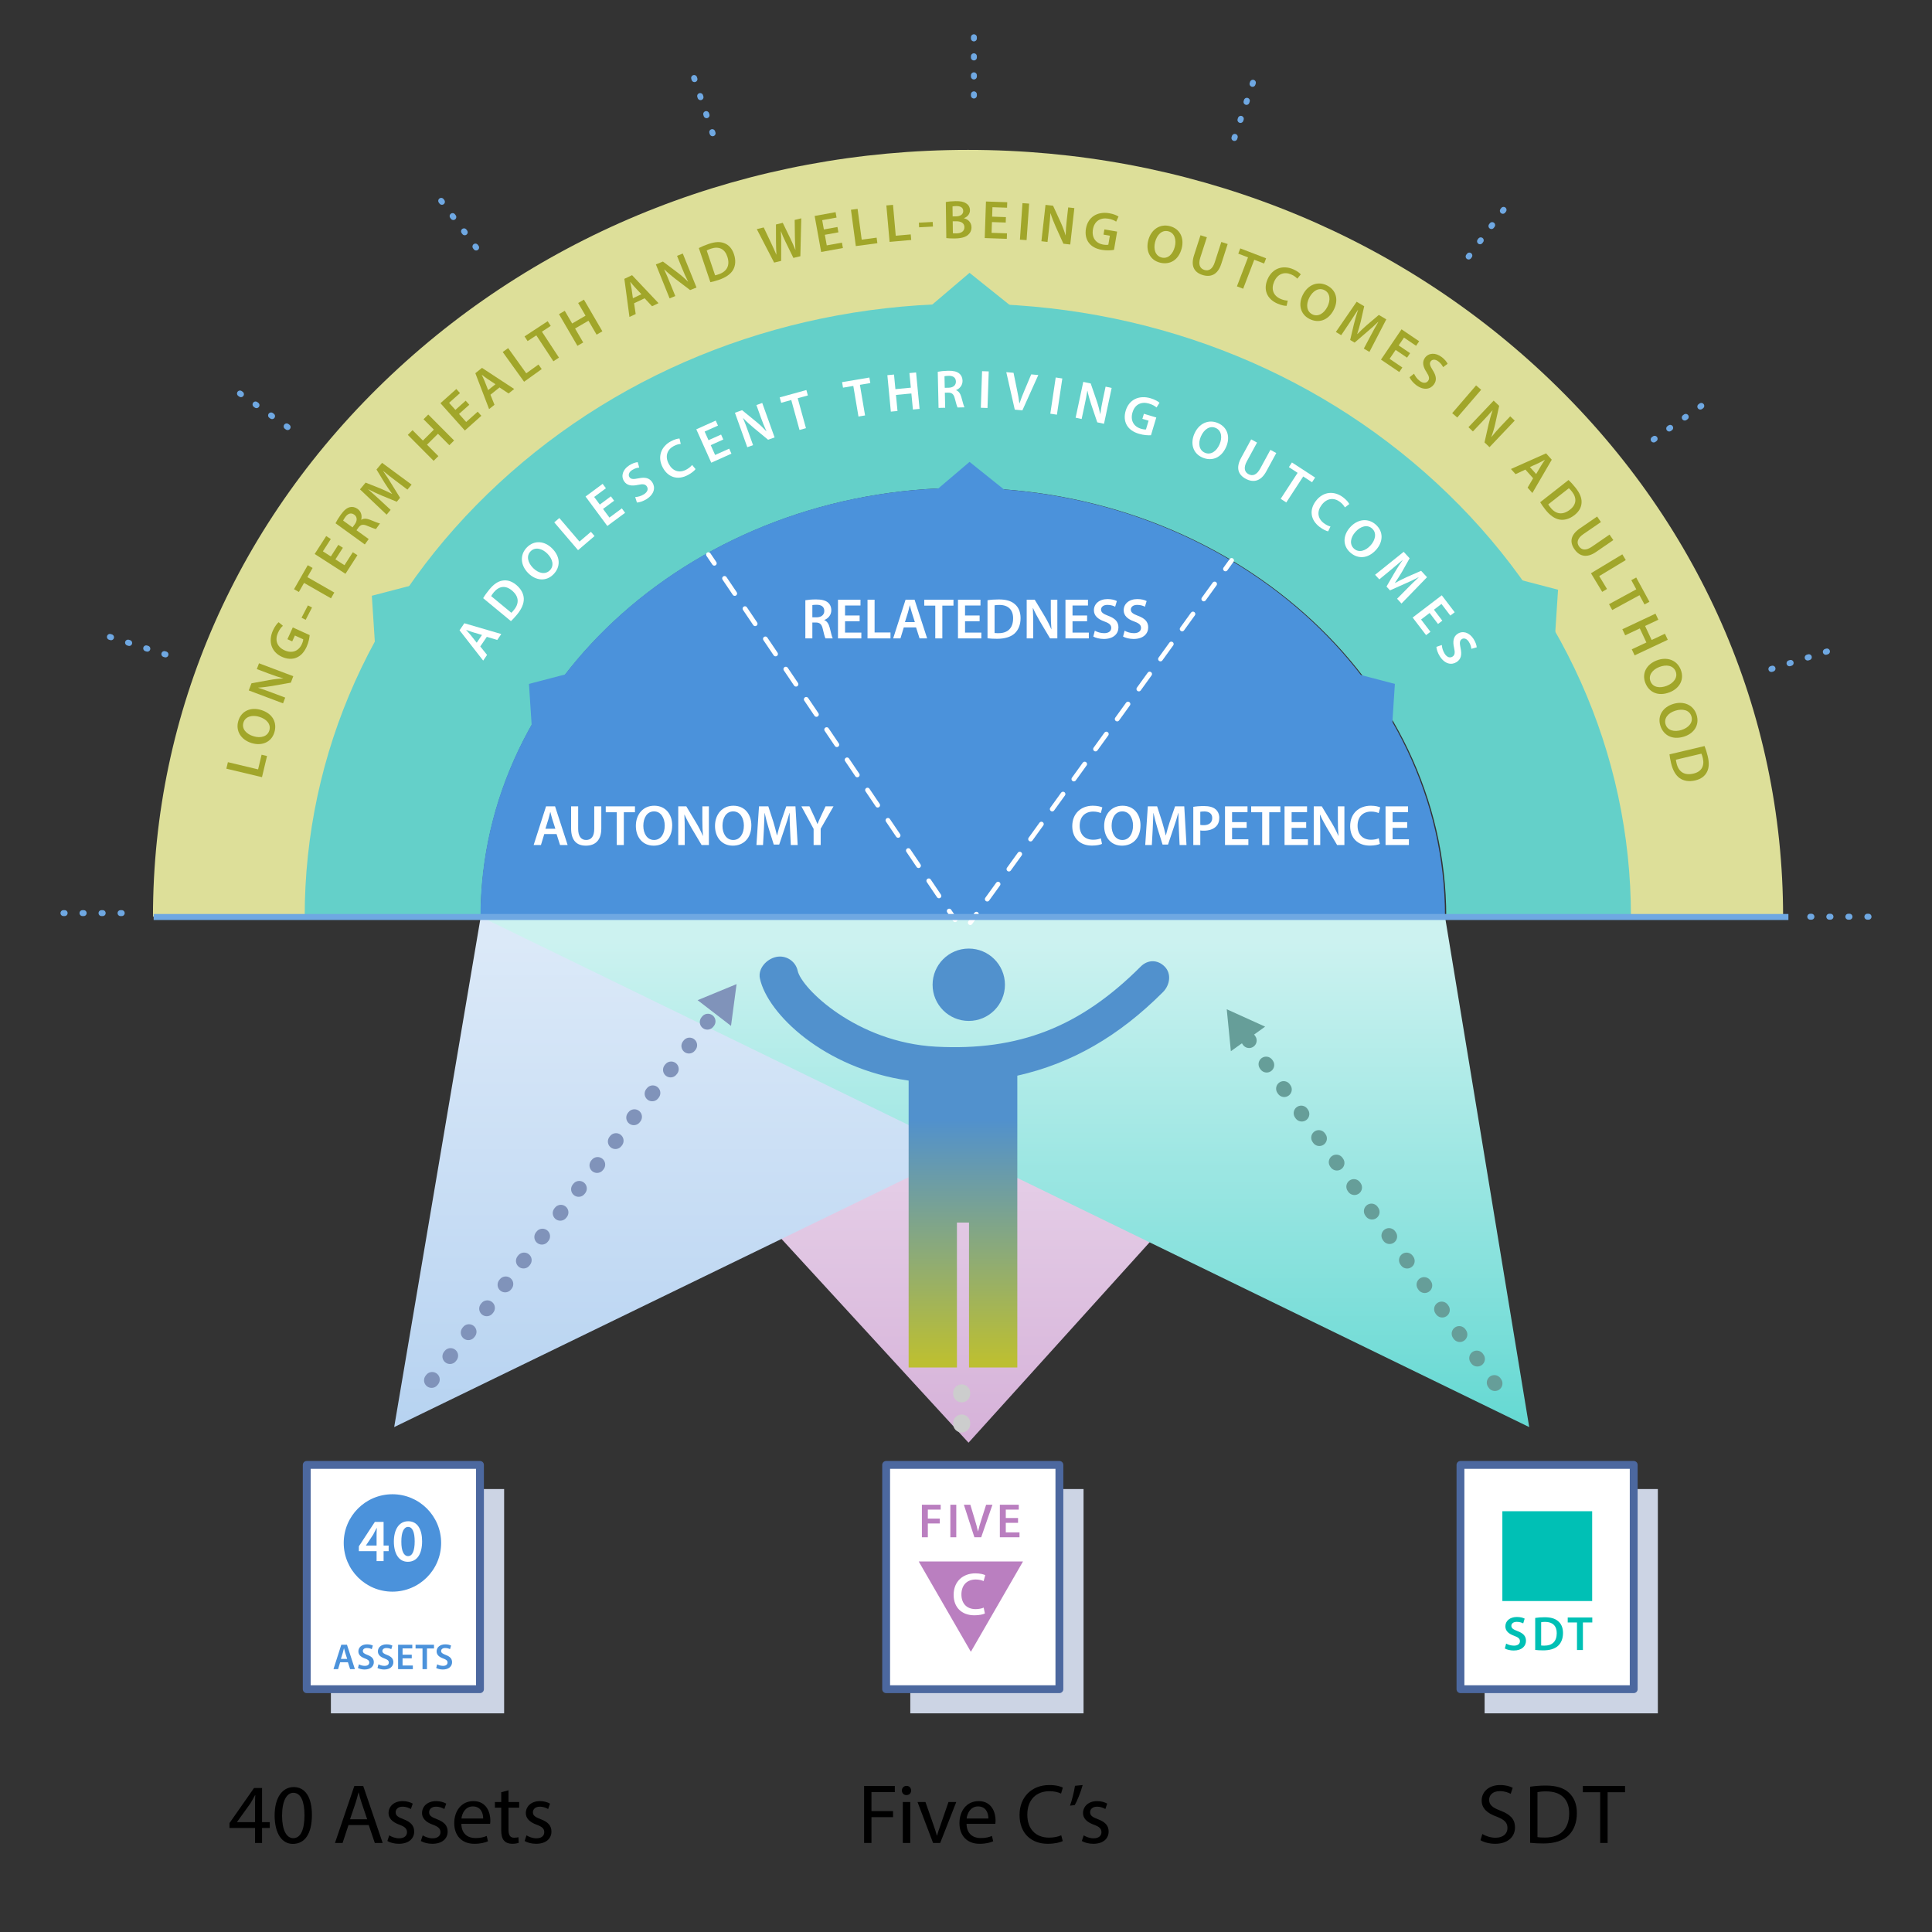 <?xml version="1.0" encoding="utf-8"?>
<!-- Generator: Adobe Illustrator 16.2.1, SVG Export Plug-In . SVG Version: 6.00 Build 0)  -->
<!DOCTYPE svg PUBLIC "-//W3C//DTD SVG 1.1//EN" "http://www.w3.org/Graphics/SVG/1.1/DTD/svg11.dtd">
<svg version="1.1" id="artwork" xmlns="http://www.w3.org/2000/svg" xmlns:xlink="http://www.w3.org/1999/xlink" x="0px" y="0px"
	 width="320px" height="320px" viewBox="0 0 320 320" enable-background="new 0 0 320 320" xml:space="preserve">
<rect x="0" y="0" width="320" height="320" fill="#333333" stroke="none"/>
<linearGradient id="SVGID_1_" gradientUnits="userSpaceOnUse" x1="159.802" y1="156.553" x2="159.802" y2="238.084">
	<stop  offset="0" style="stop-color:#F1E5F2"/>
	<stop  offset="1" style="stop-color:#D6B2D9"/>
</linearGradient>
<polygon fill="url(#SVGID_1_)" points="160.418,238.955 238.823,152.187 80.782,152.187 "/>
<linearGradient id="SVGID_2_" gradientUnits="userSpaceOnUse" x1="152.312" y1="156.073" x2="152.312" y2="235.523">
	<stop  offset="0" style="stop-color:#DBE9F8"/>
	<stop  offset="1" style="stop-color:#B7D3F1"/>
</linearGradient>
<polygon fill="url(#SVGID_2_)" points="79.625,151.843 65.288,236.372 239.337,151.818 "/>
<linearGradient id="SVGID_3_" gradientUnits="userSpaceOnUse" x1="152.117" y1="156.073" x2="152.117" y2="235.522" gradientTransform="matrix(-1 0 0 1 318.572 0)">
	<stop  offset="0" style="stop-color:#CCF2F0"/>
	<stop  offset="1" style="stop-color:#66D9D3"/>
</linearGradient>
<polygon fill="url(#SVGID_3_)" points="239.337,151.818 253.285,236.372 79.625,151.843 "/>
<rect fill="none" width="320" height="320"/>
<g>
	<path d="M42.241,305.253v-2.479h-4.23v-0.812l4.062-5.812h1.331v5.658h1.275v0.967h-1.275v2.479H42.241z M42.241,301.807v-3.039
		c0-0.477,0.014-0.953,0.042-1.429h-0.042c-0.28,0.532-0.504,0.925-0.756,1.345l-2.228,3.096v0.027H42.241z"/>
	<path d="M51.664,300.603c0,3.096-1.148,4.805-3.166,4.805c-1.779,0-2.984-1.667-3.012-4.679c0-3.054,1.316-4.734,3.166-4.734
		C50.571,295.994,51.664,297.703,51.664,300.603z M46.719,300.742c0,2.367,0.729,3.713,1.849,3.713c1.261,0,1.863-1.471,1.863-3.797
		c0-2.241-0.574-3.712-1.849-3.712C47.503,296.946,46.719,298.264,46.719,300.742z"/>
	<path d="M57.723,302.283l-0.98,2.97h-1.261l3.208-9.44h1.471l3.222,9.44h-1.303l-1.009-2.97H57.723z M60.818,301.331l-0.924-2.718
		c-0.21-0.616-0.35-1.177-0.49-1.723h-0.028c-0.14,0.561-0.294,1.135-0.476,1.709l-0.924,2.731H60.818z"/>
	<path d="M64.47,303.992c0.364,0.238,1.008,0.49,1.625,0.49c0.896,0,1.316-0.448,1.316-1.008c0-0.589-0.35-0.911-1.261-1.247
		c-1.218-0.435-1.793-1.106-1.793-1.919c0-1.093,0.883-1.989,2.339-1.989c0.687,0,1.289,0.196,1.667,0.42l-0.308,0.896
		c-0.266-0.168-0.756-0.392-1.387-0.392c-0.729,0-1.135,0.42-1.135,0.924c0,0.561,0.406,0.812,1.289,1.148
		c1.177,0.449,1.779,1.037,1.779,2.045c0,1.191-0.925,2.031-2.536,2.031c-0.742,0-1.429-0.182-1.905-0.462L64.47,303.992z"/>
	<path d="M70.014,303.992c0.364,0.238,1.008,0.49,1.625,0.49c0.896,0,1.316-0.448,1.316-1.008c0-0.589-0.35-0.911-1.261-1.247
		c-1.218-0.435-1.793-1.106-1.793-1.919c0-1.093,0.883-1.989,2.339-1.989c0.687,0,1.289,0.196,1.667,0.42l-0.308,0.896
		c-0.266-0.168-0.756-0.392-1.387-0.392c-0.729,0-1.135,0.42-1.135,0.924c0,0.561,0.406,0.812,1.289,1.148
		c1.177,0.449,1.779,1.037,1.779,2.045c0,1.191-0.925,2.031-2.536,2.031c-0.742,0-1.429-0.182-1.905-0.462L70.014,303.992z"/>
	<path d="M76.412,302.088c0.028,1.666,1.093,2.353,2.325,2.353c0.882,0,1.415-0.153,1.877-0.351l0.21,0.883
		c-0.434,0.196-1.176,0.42-2.255,0.42c-2.087,0-3.334-1.372-3.334-3.418c0-2.045,1.205-3.655,3.18-3.655
		c2.213,0,2.802,1.946,2.802,3.193c0,0.253-0.028,0.448-0.042,0.575H76.412z M80.026,301.205c0.014-0.785-0.322-2.004-1.709-2.004
		c-1.247,0-1.793,1.148-1.891,2.004H80.026z"/>
	<path d="M84.225,296.526v1.946h1.765v0.939h-1.765v3.656c0,0.84,0.237,1.316,0.924,1.316c0.322,0,0.561-0.043,0.715-0.084
		l0.056,0.924c-0.238,0.098-0.616,0.168-1.093,0.168c-0.574,0-1.036-0.182-1.33-0.518c-0.351-0.364-0.477-0.967-0.477-1.766v-3.697
		h-1.051v-0.939h1.051v-1.624L84.225,296.526z"/>
	<path d="M87.205,303.992c0.364,0.238,1.009,0.49,1.625,0.49c0.896,0,1.316-0.448,1.316-1.008c0-0.589-0.35-0.911-1.261-1.247
		c-1.219-0.435-1.793-1.106-1.793-1.919c0-1.093,0.883-1.989,2.34-1.989c0.686,0,1.288,0.196,1.667,0.42l-0.309,0.896
		c-0.267-0.168-0.757-0.392-1.387-0.392c-0.729,0-1.135,0.42-1.135,0.924c0,0.561,0.406,0.812,1.289,1.148
		c1.177,0.449,1.778,1.037,1.778,2.045c0,1.191-0.924,2.031-2.535,2.031c-0.742,0-1.429-0.182-1.905-0.462L87.205,303.992z"/>
</g>
<g>
	<path d="M143.123,295.812h5.085v1.021h-3.866v3.139h3.572v1.008h-3.572v4.272h-1.219V295.812z"/>
	<path d="M150.908,296.568c0.014,0.42-0.294,0.756-0.785,0.756c-0.434,0-0.742-0.336-0.742-0.756c0-0.435,0.322-0.771,0.77-0.771
		C150.614,295.798,150.908,296.134,150.908,296.568z M149.535,305.253v-6.78h1.233v6.78H149.535z"/>
	<path d="M153.288,298.473l1.331,3.811c0.224,0.616,0.406,1.177,0.546,1.737h0.042c0.154-0.561,0.35-1.121,0.574-1.737l1.317-3.811
		h1.289l-2.662,6.78h-1.177l-2.577-6.78H153.288z"/>
	<path d="M160.091,302.088c0.028,1.666,1.092,2.353,2.325,2.353c0.883,0,1.415-0.153,1.877-0.351l0.211,0.883
		c-0.435,0.196-1.177,0.42-2.256,0.42c-2.087,0-3.333-1.372-3.333-3.418c0-2.045,1.205-3.655,3.179-3.655
		c2.214,0,2.803,1.946,2.803,3.193c0,0.253-0.029,0.448-0.043,0.575H160.091z M163.705,301.205c0.014-0.785-0.322-2.004-1.709-2.004
		c-1.246,0-1.793,1.148-1.891,2.004H163.705z"/>
	<path d="M176.025,304.945c-0.447,0.224-1.344,0.447-2.492,0.447c-2.662,0-4.665-1.681-4.665-4.776c0-2.956,2.003-4.958,4.931-4.958
		c1.177,0,1.919,0.252,2.241,0.42l-0.294,0.994c-0.463-0.224-1.121-0.393-1.905-0.393c-2.214,0-3.685,1.416-3.685,3.895
		c0,2.312,1.331,3.797,3.629,3.797c0.742,0,1.498-0.154,1.988-0.393L176.025,304.945z"/>
	<path d="M179.327,295.658c-0.322,1.176-0.925,2.675-1.317,3.319l-0.784,0.099c0.309-0.827,0.673-2.283,0.827-3.293L179.327,295.658
		z"/>
	<path d="M179.494,303.992c0.364,0.238,1.009,0.49,1.625,0.49c0.896,0,1.316-0.448,1.316-1.008c0-0.589-0.35-0.911-1.261-1.247
		c-1.218-0.435-1.793-1.106-1.793-1.919c0-1.093,0.883-1.989,2.34-1.989c0.686,0,1.288,0.196,1.667,0.42l-0.309,0.896
		c-0.267-0.168-0.757-0.392-1.387-0.392c-0.729,0-1.135,0.42-1.135,0.924c0,0.561,0.406,0.812,1.289,1.148
		c1.177,0.449,1.778,1.037,1.778,2.045c0,1.191-0.924,2.031-2.535,2.031c-0.742,0-1.429-0.182-1.905-0.462L179.494,303.992z"/>
</g>
<g>
	<path d="M245.523,303.768c0.547,0.337,1.346,0.617,2.186,0.617c1.246,0,1.975-0.658,1.975-1.611c0-0.883-0.504-1.387-1.778-1.877
		c-1.541-0.547-2.493-1.345-2.493-2.676c0-1.471,1.219-2.562,3.053-2.562c0.967,0,1.668,0.224,2.088,0.462l-0.336,0.995
		c-0.309-0.169-0.939-0.449-1.793-0.449c-1.289,0-1.779,0.771-1.779,1.415c0,0.882,0.574,1.317,1.877,1.821
		c1.598,0.616,2.409,1.387,2.409,2.773c0,1.457-1.079,2.717-3.306,2.717c-0.91,0-1.904-0.266-2.409-0.602L245.523,303.768z"/>
	<path d="M253.434,295.938c0.742-0.111,1.625-0.195,2.592-0.195c1.75,0,2.998,0.406,3.824,1.176c0.84,0.771,1.33,1.863,1.33,3.391
		c0,1.541-0.477,2.801-1.358,3.67c-0.883,0.883-2.339,1.358-4.175,1.358c-0.868,0-1.596-0.042-2.213-0.112V295.938z
		 M254.652,304.287c0.309,0.055,0.756,0.069,1.232,0.069c2.605,0,4.021-1.457,4.021-4.007c0.015-2.227-1.247-3.641-3.824-3.641
		c-0.63,0-1.106,0.055-1.429,0.125V304.287z"/>
	<path d="M265.041,296.849h-2.872v-1.036h6.989v1.036h-2.885v8.404h-1.232V296.849z"/>
</g>
<g>
	<rect x="54.805" y="246.633" fill="#CCD4E4" width="28.695" height="37.15"/>
	
		<rect x="50.805" y="242.633" fill="#FFFFFF" stroke="#4C689F" stroke-width="1.3" stroke-linecap="round" stroke-linejoin="round" stroke-miterlimit="10" width="28.695" height="37.15"/>
	<g>
		<circle fill="#4B92DB" cx="64.999" cy="255.561" r="8.067"/>
		<g>
			<path fill="#FFFFFF" d="M62.375,258.572v-1.648h-2.938v-0.801l2.649-4.047h1.449v3.918h0.839v0.93h-0.839v1.648H62.375z
				 M62.375,255.994v-1.77c0-0.369,0.01-0.75,0.04-1.129h-0.04c-0.2,0.409-0.37,0.739-0.57,1.1l-1.189,1.778l-0.01,0.021H62.375z"/>
			<path fill="#FFFFFF" d="M69.914,255.284c0,2.089-0.819,3.397-2.369,3.397c-1.499,0-2.299-1.359-2.309-3.338
				c0-2.019,0.859-3.378,2.378-3.378C69.185,251.966,69.914,253.365,69.914,255.284z M66.476,255.344
				c-0.01,1.58,0.43,2.398,1.109,2.398c0.72,0,1.1-0.879,1.1-2.438c0-1.51-0.36-2.399-1.1-2.399
				C66.926,252.905,66.466,253.715,66.476,255.344z"/>
		</g>
		<g>
			<path fill="#4B92DB" d="M56.344,275.318l-0.348,1.146h-0.762l1.295-4.042h0.941l1.313,4.042h-0.792l-0.366-1.146H56.344z
				 M57.501,274.761l-0.318-0.995c-0.078-0.246-0.144-0.521-0.204-0.756h-0.012c-0.06,0.234-0.12,0.516-0.192,0.756l-0.312,0.995
				H57.501z"/>
			<path fill="#4B92DB" d="M59.453,275.66c0.24,0.139,0.6,0.258,0.978,0.258c0.474,0,0.738-0.222,0.738-0.551
				c0-0.307-0.204-0.486-0.72-0.672c-0.666-0.24-1.091-0.594-1.091-1.176c0-0.66,0.552-1.164,1.427-1.164
				c0.438,0,0.761,0.097,0.971,0.205l-0.18,0.594c-0.144-0.078-0.426-0.192-0.804-0.192c-0.468,0-0.672,0.252-0.672,0.485
				c0,0.312,0.234,0.456,0.774,0.666c0.702,0.264,1.043,0.617,1.043,1.199c0,0.647-0.492,1.211-1.535,1.211
				c-0.426,0-0.87-0.119-1.091-0.252L59.453,275.66z"/>
			<path fill="#4B92DB" d="M62.687,275.66c0.24,0.139,0.6,0.258,0.978,0.258c0.474,0,0.738-0.222,0.738-0.551
				c0-0.307-0.204-0.486-0.72-0.672c-0.666-0.24-1.091-0.594-1.091-1.176c0-0.66,0.551-1.164,1.427-1.164
				c0.438,0,0.761,0.097,0.971,0.205l-0.18,0.594c-0.144-0.078-0.426-0.192-0.804-0.192c-0.468,0-0.671,0.252-0.671,0.485
				c0,0.312,0.233,0.456,0.773,0.666c0.702,0.264,1.043,0.617,1.043,1.199c0,0.647-0.492,1.211-1.535,1.211
				c-0.426,0-0.87-0.119-1.091-0.252L62.687,275.66z"/>
			<path fill="#4B92DB" d="M68.199,274.671h-1.523v1.188h1.703v0.605h-2.44v-4.042h2.351v0.605h-1.613v1.044h1.523V274.671z"/>
			<path fill="#4B92DB" d="M69.981,273.039H68.83v-0.617h3.052v0.617h-1.163v3.425h-0.738V273.039z"/>
			<path fill="#4B92DB" d="M72.412,275.66c0.24,0.139,0.6,0.258,0.978,0.258c0.474,0,0.738-0.222,0.738-0.551
				c0-0.307-0.204-0.486-0.72-0.672c-0.666-0.24-1.091-0.594-1.091-1.176c0-0.66,0.551-1.164,1.427-1.164
				c0.438,0,0.761,0.097,0.971,0.205l-0.18,0.594c-0.144-0.078-0.426-0.192-0.804-0.192c-0.468,0-0.671,0.252-0.671,0.485
				c0,0.312,0.233,0.456,0.773,0.666c0.702,0.264,1.043,0.617,1.043,1.199c0,0.647-0.492,1.211-1.535,1.211
				c-0.426,0-0.87-0.119-1.091-0.252L72.412,275.66z"/>
		</g>
	</g>
</g>
<g>
	<rect x="150.773" y="246.633" fill="#CCD4E4" width="28.696" height="37.15"/>
	<g>
		
			<rect x="146.773" y="242.633" fill="#FFFFFF" stroke="#4C689F" stroke-width="1.3" stroke-linecap="round" stroke-linejoin="round" stroke-miterlimit="10" width="28.696" height="37.15"/>
	</g>
	<g>
		<polygon fill="#BA7FC0" points="152.171,258.63 160.805,273.586 169.441,258.63 169.441,258.628 152.173,258.628 		"/>
		<g>
			<path fill="#BA7FC0" d="M152.695,249.23h3.11v0.809h-2.127v1.486h1.983v0.809h-1.983v2.286h-0.983V249.23z"/>
			<path fill="#BA7FC0" d="M158.391,249.23v5.39h-0.983v-5.39H158.391z"/>
			<path fill="#BA7FC0" d="M161.39,254.62l-1.743-5.39h1.072l0.734,2.447c0.209,0.68,0.385,1.312,0.528,1.967h0.017
				c0.144-0.64,0.336-1.295,0.551-1.951l0.784-2.463h1.048l-1.863,5.39H161.39z"/>
			<path fill="#BA7FC0" d="M168.621,252.229h-2.031v1.583h2.271v0.808h-3.254v-5.39h3.134v0.809h-2.151v1.391h2.031V252.229z"/>
		</g>
		<g>
			<path fill="#FFFFFF" d="M163.129,267.244c-0.29,0.149-0.93,0.299-1.739,0.299c-2.139,0-3.438-1.339-3.438-3.388
				c0-2.219,1.539-3.558,3.598-3.558c0.81,0,1.39,0.17,1.64,0.299l-0.271,0.98c-0.319-0.141-0.76-0.26-1.319-0.26
				c-1.369,0-2.359,0.859-2.359,2.479c0,1.479,0.87,2.428,2.349,2.428c0.5,0,1.02-0.1,1.339-0.25L163.129,267.244z"/>
		</g>
	</g>
</g>
<g>
	<g>
		<rect x="245.898" y="246.633" fill="#CCD4E4" width="28.695" height="37.15"/>
		
			<rect x="241.898" y="242.633" fill="#FFFFFF" stroke="#4C689F" stroke-width="1.3" stroke-linecap="round" stroke-linejoin="round" stroke-miterlimit="10" width="28.695" height="37.15"/>
	</g>
	<rect x="248.838" y="250.307" fill="#00C0B5" width="14.875" height="14.875"/>
	<g>
		<path fill="#00C0B5" d="M249.463,272.226c0.32,0.184,0.801,0.344,1.305,0.344c0.631,0,0.982-0.296,0.982-0.735
			c0-0.408-0.271-0.648-0.959-0.896c-0.888-0.319-1.455-0.791-1.455-1.566c0-0.879,0.735-1.551,1.902-1.551
			c0.584,0,1.016,0.127,1.295,0.271l-0.239,0.791c-0.192-0.104-0.567-0.256-1.071-0.256c-0.623,0-0.896,0.336-0.896,0.648
			c0,0.416,0.312,0.607,1.031,0.887c0.936,0.353,1.392,0.824,1.392,1.6c0,0.863-0.656,1.615-2.047,1.615
			c-0.568,0-1.16-0.16-1.455-0.336L249.463,272.226z"/>
		<path fill="#00C0B5" d="M254.279,267.98c0.432-0.072,0.984-0.113,1.567-0.113c1.007,0,1.703,0.209,2.198,0.625
			c0.521,0.423,0.84,1.062,0.84,1.982c0,0.959-0.328,1.679-0.84,2.143c-0.535,0.488-1.391,0.736-2.438,0.736
			c-0.576,0-1.008-0.033-1.328-0.072V267.98z M255.264,272.545c0.135,0.024,0.344,0.024,0.543,0.024
			c1.279,0.008,2.039-0.696,2.039-2.063c0.008-1.191-0.68-1.871-1.911-1.871c-0.312,0-0.536,0.024-0.671,0.057V272.545z"/>
		<path fill="#00C0B5" d="M261.199,268.731h-1.535v-0.823h4.069v0.823h-1.552v4.565h-0.982V268.731z"/>
	</g>
</g>
<g>
	<circle fill="#5191CD" cx="160.458" cy="163.105" r="5.992"/>
	<linearGradient id="SVGID_4_" gradientUnits="userSpaceOnUse" x1="159.731" y1="225.829" x2="159.731" y2="159.286">
		<stop  offset="0.005" style="stop-color:#BCBF32"/>
		<stop  offset="0.606" style="stop-color:#5191CD"/>
	</linearGradient>
	<path fill="url(#SVGID_4_)" d="M188.939,160.091c-10.047,10.048-20.199,13.995-33.936,13.271
		c-13.181-0.717-22.27-9.709-22.88-12.562c-0.347-1.615-1.945-2.64-3.558-2.301c-1.618,0.348-3.049,1.94-2.701,3.562
		c1.256,5.854,10.635,14.927,24.635,16.922v14.591v4.156V226.5h8v-24h2v24h8v-28.771v-4.156v-15.408
		c9-2.023,16.812-6.525,24.121-13.839c1.168-1.17,1.449-3.067,0.277-4.237C191.729,158.918,190.107,158.92,188.939,160.091z"/>
</g>
<g>
	<path fill="#64D0C9" d="M274.594,151.866c0-28.154-11.959-54.626-33.672-74.538c-21.723-19.921-50.609-30.893-81.334-30.893
		c-30.727,0-59.612,10.972-81.336,30.893c-21.713,19.912-33.671,46.384-33.671,74.538h23.851c0-0.008,0-0.016,0-0.023h11.194
		c0-39.168,35.871-71.034,79.961-71.034s79.96,31.866,79.96,71.034h11.195c0,0.008,0,0.016,0,0.023H274.594z"/>
	<path fill="#4B92DB" d="M239.337,151.818c0-39.155-35.83-71.009-79.875-71.009c-44.045,0-79.877,31.854-79.877,71.009H239.337z"/>
	<path fill="#DDDF99" d="M295.336,151.819c0-33.916-14.041-65.803-39.533-89.789c-25.498-23.99-59.402-37.203-95.466-37.203
		c-36.064,0-69.969,13.213-95.468,37.203c-25.492,23.985-39.531,55.873-39.531,89.789l25.129,0.008
		c0-27.126,11.429-52.628,32.181-71.807c20.743-19.171,48.322-29.728,77.654-29.728c29.333,0,56.911,10.557,77.652,29.728
		c20.753,19.178,32.181,44.681,32.181,71.807L295.336,151.819z"/>
	<g>
		<g>
			
				<line fill="none" stroke="#FFFFFF" stroke-width="0.78" stroke-linecap="round" stroke-linejoin="round" x1="158.191" y1="152.338" x2="157.216" y2="150.894"/>
			
				<line fill="none" stroke="#FFFFFF" stroke-width="0.78" stroke-linecap="round" stroke-linejoin="round" stroke-dasharray="3.022,3.022,3.022,3.022" x1="155.524" y1="148.39" x2="149.604" y2="139.625"/>
			
				<line fill="none" stroke="#FFFFFF" stroke-width="0.78" stroke-linecap="round" stroke-linejoin="round" stroke-dasharray="3.022,3.022,3.022,3.022,3.022,3.022" x1="148.759" y1="138.373" x2="119.161" y2="94.55"/>
			
				<line fill="none" stroke="#FFFFFF" stroke-width="0.78" stroke-linecap="round" stroke-linejoin="round" x1="118.315" y1="93.298" x2="117.339" y2="91.854"/>
		</g>
	</g>
	<g>
		<g>
			
				<line fill="none" stroke="#FFFFFF" stroke-width="0.78" stroke-linecap="round" stroke-linejoin="round" x1="160.705" y1="152.823" x2="161.725" y2="151.41"/>
			
				<line fill="none" stroke="#FFFFFF" stroke-width="0.78" stroke-linecap="round" stroke-linejoin="round" stroke-dasharray="3.065,3.065,3.065,3.065" x1="163.519" y1="148.924" x2="169.796" y2="140.224"/>
			
				<line fill="none" stroke="#FFFFFF" stroke-width="0.78" stroke-linecap="round" stroke-linejoin="round" stroke-dasharray="3.065,3.065,3.065,3.065,3.065,3.065" x1="170.692" y1="138.98" x2="202.077" y2="95.479"/>
			
				<line fill="none" stroke="#FFFFFF" stroke-width="0.78" stroke-linecap="round" stroke-linejoin="round" x1="202.975" y1="94.236" x2="203.994" y2="92.822"/>
		</g>
	</g>
	<line fill="none" stroke="#6FA8E2" stroke-miterlimit="10" x1="25.45" y1="151.884" x2="296.217" y2="151.884"/>
	<g>
		<path fill="#FFFFFF" d="M133.392,99.417c0.438-0.076,1.093-0.133,1.768-0.133c0.922,0,1.55,0.152,1.978,0.513
			c0.352,0.295,0.551,0.742,0.551,1.283c0,0.827-0.561,1.388-1.16,1.607v0.028c0.456,0.171,0.732,0.618,0.894,1.236
			c0.2,0.798,0.371,1.54,0.504,1.787h-1.208c-0.095-0.19-0.247-0.713-0.428-1.512c-0.181-0.836-0.485-1.103-1.15-1.122h-0.59v2.633
			h-1.16V99.417z M134.552,102.25h0.694c0.789,0,1.283-0.418,1.283-1.055c0-0.704-0.494-1.027-1.255-1.027
			c-0.371,0-0.608,0.029-0.723,0.057V102.25z"/>
		<path fill="#FFFFFF" d="M142.381,102.896h-2.415v1.882h2.7v0.96h-3.869v-6.407h3.727v0.96h-2.557v1.654h2.415V102.896z"/>
		<path fill="#FFFFFF" d="M143.69,99.331h1.169v5.428h2.633v0.979h-3.803V99.331z"/>
		<path fill="#FFFFFF" d="M149.695,103.922l-0.552,1.816h-1.207l2.053-6.407h1.493l2.082,6.407h-1.255l-0.58-1.816H149.695z
			 M151.53,103.039l-0.504-1.578c-0.124-0.39-0.228-0.827-0.323-1.198h-0.019c-0.095,0.371-0.19,0.817-0.304,1.198l-0.494,1.578
			H151.53z"/>
		<path fill="#FFFFFF" d="M154.911,100.31h-1.825v-0.979h4.838v0.979h-1.844v5.428h-1.169V100.31z"/>
		<path fill="#FFFFFF" d="M162.256,102.896h-2.415v1.882h2.7v0.96h-3.87v-6.407h3.727v0.96h-2.558v1.654h2.415V102.896z"/>
		<path fill="#FFFFFF" d="M163.564,99.417c0.514-0.085,1.169-0.133,1.863-0.133c1.197,0,2.024,0.247,2.613,0.741
			c0.619,0.504,0.998,1.265,0.998,2.358c0,1.141-0.389,1.996-0.998,2.547c-0.637,0.58-1.653,0.875-2.898,0.875
			c-0.686,0-1.198-0.038-1.578-0.085V99.417z M164.733,104.845c0.161,0.028,0.409,0.028,0.646,0.028
			c1.521,0.01,2.424-0.827,2.424-2.453c0.01-1.416-0.808-2.224-2.272-2.224c-0.37,0-0.637,0.028-0.798,0.066V104.845z"/>
		<path fill="#FFFFFF" d="M170.053,105.738v-6.407h1.33l1.654,2.748c0.428,0.713,0.799,1.454,1.094,2.148h0.019
			c-0.075-0.855-0.104-1.683-0.104-2.662v-2.234h1.084v6.407h-1.207l-1.674-2.814c-0.408-0.703-0.836-1.492-1.15-2.215l-0.028,0.009
			c0.048,0.827,0.058,1.673,0.058,2.729v2.291H170.053z"/>
		<path fill="#FFFFFF" d="M180.059,102.896h-2.415v1.882h2.7v0.96h-3.869v-6.407h3.727v0.96h-2.558v1.654h2.415V102.896z"/>
		<path fill="#FFFFFF" d="M181.338,104.464c0.381,0.219,0.951,0.409,1.55,0.409c0.751,0,1.169-0.352,1.169-0.875
			c0-0.485-0.322-0.77-1.141-1.064c-1.055-0.38-1.73-0.941-1.73-1.863c0-1.046,0.875-1.844,2.264-1.844
			c0.693,0,1.207,0.152,1.539,0.323l-0.285,0.941c-0.228-0.124-0.674-0.304-1.273-0.304c-0.742,0-1.064,0.399-1.064,0.77
			c0,0.495,0.371,0.723,1.227,1.055c1.111,0.418,1.654,0.979,1.654,1.901c0,1.027-0.78,1.92-2.434,1.92
			c-0.676,0-1.379-0.19-1.73-0.399L181.338,104.464z"/>
		<path fill="#FFFFFF" d="M186.27,104.464c0.38,0.219,0.95,0.409,1.549,0.409c0.751,0,1.17-0.352,1.17-0.875
			c0-0.485-0.324-0.77-1.141-1.064c-1.056-0.38-1.73-0.941-1.73-1.863c0-1.046,0.874-1.844,2.262-1.844
			c0.694,0,1.207,0.152,1.541,0.323l-0.285,0.941c-0.229-0.124-0.676-0.304-1.274-0.304c-0.741,0-1.064,0.399-1.064,0.77
			c0,0.495,0.37,0.723,1.226,1.055c1.113,0.418,1.654,0.979,1.654,1.901c0,1.027-0.779,1.92-2.434,1.92
			c-0.675,0-1.378-0.19-1.73-0.399L186.27,104.464z"/>
	</g>
	<g>
		<path fill="#FFFFFF" d="M90.149,138.147l-0.552,1.816H88.39l2.053-6.407h1.493l2.082,6.407h-1.255l-0.58-1.816H90.149z
			 M91.983,137.263l-0.504-1.578c-0.124-0.39-0.228-0.827-0.323-1.198h-0.019c-0.095,0.371-0.19,0.817-0.304,1.198l-0.494,1.578
			H91.983z"/>
		<path fill="#FFFFFF" d="M95.763,133.556v3.736c0,1.255,0.523,1.835,1.312,1.835c0.846,0,1.35-0.58,1.35-1.835v-3.736h1.169v3.66
			c0,1.977-1.017,2.852-2.557,2.852c-1.483,0-2.443-0.827-2.443-2.842v-3.669H95.763z"/>
		<path fill="#FFFFFF" d="M102.156,134.535h-1.825v-0.979h4.838v0.979h-1.844v5.428h-1.169V134.535z"/>
		<path fill="#FFFFFF" d="M111.336,136.693c0,2.148-1.303,3.375-3.071,3.375c-1.806,0-2.947-1.378-2.947-3.261
			c0-1.968,1.236-3.355,3.042-3.355C110.233,133.451,111.336,134.868,111.336,136.693z M106.555,136.788
			c0,1.303,0.656,2.339,1.777,2.339c1.131,0,1.769-1.046,1.769-2.386c0-1.207-0.599-2.348-1.769-2.348
			C107.172,134.392,106.555,135.466,106.555,136.788z"/>
		<path fill="#FFFFFF" d="M112.339,139.963v-6.407h1.331l1.654,2.748c0.428,0.713,0.799,1.454,1.093,2.148h0.019
			c-0.076-0.855-0.104-1.683-0.104-2.662v-2.234h1.084v6.407h-1.208l-1.673-2.814c-0.409-0.703-0.837-1.492-1.15-2.215l-0.029,0.009
			c0.048,0.827,0.057,1.673,0.057,2.729v2.291H112.339z"/>
		<path fill="#FFFFFF" d="M124.446,136.693c0,2.148-1.303,3.375-3.071,3.375c-1.806,0-2.947-1.378-2.947-3.261
			c0-1.968,1.236-3.355,3.042-3.355C123.343,133.451,124.446,134.868,124.446,136.693z M119.665,136.788
			c0,1.303,0.656,2.339,1.777,2.339c1.131,0,1.769-1.046,1.769-2.386c0-1.207-0.599-2.348-1.769-2.348
			C120.282,134.392,119.665,135.466,119.665,136.788z"/>
		<path fill="#FFFFFF" d="M130.858,137.349c-0.038-0.827-0.085-1.825-0.076-2.69h-0.028c-0.209,0.78-0.476,1.645-0.761,2.453
			l-0.932,2.776h-0.903l-0.855-2.738c-0.248-0.817-0.476-1.692-0.646-2.491h-0.019c-0.029,0.837-0.066,1.854-0.114,2.729
			l-0.143,2.576h-1.093l0.428-6.407h1.54l0.837,2.576c0.228,0.751,0.428,1.512,0.589,2.225h0.028
			c0.171-0.694,0.39-1.483,0.637-2.234l0.884-2.567h1.521l0.371,6.407h-1.141L130.858,137.349z"/>
		<path fill="#FFFFFF" d="M134.76,139.963v-2.671l-2.025-3.736h1.331l0.77,1.645c0.219,0.476,0.38,0.836,0.551,1.274h0.019
			c0.162-0.409,0.342-0.808,0.561-1.274l0.77-1.645h1.322l-2.129,3.708v2.7H134.76z"/>
	</g>
	<g>
		<path fill="#FFFFFF" d="M182.526,139.773c-0.276,0.143-0.884,0.285-1.654,0.285c-2.034,0-3.271-1.274-3.271-3.223
			c0-2.11,1.465-3.384,3.423-3.384c0.771,0,1.321,0.162,1.559,0.285l-0.257,0.932c-0.304-0.133-0.723-0.247-1.254-0.247
			c-1.303,0-2.244,0.817-2.244,2.357c0,1.407,0.827,2.31,2.234,2.31c0.475,0,0.969-0.095,1.273-0.238L182.526,139.773z"/>
		<path fill="#FFFFFF" d="M188.901,136.693c0,2.148-1.303,3.375-3.071,3.375c-1.806,0-2.946-1.378-2.946-3.261
			c0-1.968,1.235-3.355,3.042-3.355C187.799,133.451,188.901,134.868,188.901,136.693z M184.119,136.788
			c0,1.303,0.656,2.339,1.777,2.339c1.132,0,1.77-1.046,1.77-2.386c0-1.207-0.6-2.348-1.77-2.348
			C184.737,134.392,184.119,135.466,184.119,136.788z"/>
		<path fill="#FFFFFF" d="M195.257,137.349c-0.038-0.827-0.085-1.825-0.076-2.69h-0.028c-0.209,0.78-0.476,1.645-0.761,2.453
			l-0.932,2.776h-0.903l-0.855-2.738c-0.247-0.817-0.475-1.692-0.646-2.491h-0.019c-0.028,0.837-0.066,1.854-0.114,2.729
			l-0.143,2.576h-1.094l0.428-6.407h1.541l0.836,2.576c0.229,0.751,0.428,1.512,0.59,2.225h0.028
			c0.171-0.694,0.39-1.483,0.637-2.234l0.884-2.567h1.521l0.371,6.407h-1.141L195.257,137.349z"/>
		<path fill="#FFFFFF" d="M197.646,133.641c0.419-0.076,0.999-0.133,1.787-0.133c0.856,0,1.484,0.181,1.893,0.523
			c0.38,0.313,0.627,0.817,0.627,1.416c0,0.608-0.189,1.112-0.551,1.455c-0.467,0.466-1.198,0.685-2.025,0.685
			c-0.219,0-0.418-0.01-0.57-0.038v2.415h-1.16V133.641z M198.807,136.626c0.143,0.038,0.333,0.048,0.57,0.048
			c0.875,0,1.407-0.428,1.407-1.179c0-0.713-0.494-1.093-1.302-1.093c-0.324,0-0.552,0.028-0.676,0.057V136.626z"/>
		<path fill="#FFFFFF" d="M206.484,137.121h-2.414v1.882h2.699v0.96H202.9v-6.407h3.727v0.96h-2.557v1.654h2.414V137.121z"/>
		<path fill="#FFFFFF" d="M209.058,134.535h-1.825v-0.979h4.838v0.979h-1.844v5.428h-1.169V134.535z"/>
		<path fill="#FFFFFF" d="M216.346,137.121h-2.414v1.882h2.699v0.96h-3.869v-6.407h3.727v0.96h-2.557v1.654h2.414V137.121z"/>
		<path fill="#FFFFFF" d="M217.598,139.963v-6.407h1.33l1.654,2.748c0.428,0.713,0.799,1.454,1.094,2.148h0.019
			c-0.075-0.855-0.104-1.683-0.104-2.662v-2.234h1.084v6.407h-1.207l-1.674-2.814c-0.408-0.703-0.836-1.492-1.15-2.215l-0.028,0.009
			c0.048,0.827,0.058,1.673,0.058,2.729v2.291H217.598z"/>
		<path fill="#FFFFFF" d="M228.554,139.773c-0.276,0.143-0.884,0.285-1.654,0.285c-2.034,0-3.271-1.274-3.271-3.223
			c0-2.11,1.465-3.384,3.423-3.384c0.771,0,1.321,0.162,1.559,0.285l-0.257,0.932c-0.304-0.133-0.723-0.247-1.254-0.247
			c-1.303,0-2.244,0.817-2.244,2.357c0,1.407,0.827,2.31,2.234,2.31c0.475,0,0.969-0.095,1.273-0.238L228.554,139.773z"/>
		<path fill="#FFFFFF" d="M233.074,137.121h-2.414v1.882h2.699v0.96h-3.869v-6.407h3.727v0.96h-2.557v1.654h2.414V137.121z"/>
	</g>
	<g>
		<path fill="#A1A62A" d="M37.49,127.317l0.257-1.077l5.001,1.193l0.579-2.426l0.902,0.215l-0.836,3.503L37.49,127.317z"/>
		<path fill="#A1A62A" d="M43.225,117.589c1.949,0.586,2.705,2.102,2.223,3.706c-0.493,1.638-2.054,2.297-3.761,1.783
			c-1.784-0.537-2.706-2.037-2.213-3.675C39.984,117.705,41.57,117.091,43.225,117.589z M42.007,121.952
			c1.181,0.355,2.3,0.043,2.606-0.974c0.309-1.026-0.466-1.889-1.682-2.255c-1.095-0.329-2.293-0.097-2.612,0.963
			C40.003,120.738,40.808,121.591,42.007,121.952z"/>
		<path fill="#A1A62A" d="M46.881,116.497l-5.677-2.139l0.444-1.179l2.986-0.548c0.774-0.141,1.556-0.222,2.269-0.251l0.006-0.017
			c-0.783-0.218-1.526-0.469-2.393-0.796l-1.979-0.746l0.362-0.96l5.677,2.139l-0.403,1.069l-3.052,0.543
			c-0.76,0.127-1.602,0.243-2.347,0.28l-0.001,0.029c0.749,0.234,1.501,0.508,2.437,0.86l2.03,0.765L46.881,116.497z"/>
		<path fill="#A1A62A" d="M51.291,105.196c-0.03,0.412-0.164,1.183-0.5,1.92c-0.426,0.934-0.985,1.53-1.725,1.827
			c-0.691,0.278-1.551,0.232-2.383-0.157c-1.745-0.796-2.3-2.554-1.466-4.381c0.31-0.68,0.692-1.149,0.931-1.347l0.71,0.591
			c-0.27,0.244-0.544,0.563-0.81,1.146c-0.539,1.18-0.22,2.325,1.067,2.912c1.254,0.572,2.351,0.142,2.874-1.005
			c0.165-0.36,0.239-0.653,0.233-0.814l-1.376-0.628l-0.445,0.975l-0.795-0.363l0.89-1.95L51.291,105.196z"/>
		<path fill="#A1A62A" d="M51.002,100.272l0.68,0.352l-1.055,2.039l-0.68-0.352L51.002,100.272z"/>
		<path fill="#A1A62A" d="M50.361,96.55l-0.858,1.5l-0.805-0.46l2.276-3.977l0.805,0.46l-0.868,1.516l4.461,2.553l-0.55,0.961
			L50.361,96.55z"/>
		<path fill="#A1A62A" d="M56.792,90.729l-1.236,1.922l1.499,0.964l1.383-2.149l0.764,0.492l-1.981,3.081l-5.101-3.281l1.908-2.967
			l0.764,0.491l-1.31,2.036l1.317,0.847l1.236-1.922L56.792,90.729z"/>
		<path fill="#A1A62A" d="M55.572,86.667c0.185-0.378,0.505-0.913,0.88-1.431c0.512-0.708,0.978-1.104,1.492-1.232
			c0.421-0.106,0.875-0.011,1.291,0.29c0.634,0.459,0.753,1.201,0.588,1.782l0.022,0.016c0.385-0.255,0.88-0.219,1.444,0
			c0.724,0.291,1.388,0.571,1.651,0.606l-0.67,0.926c-0.199-0.033-0.684-0.206-1.397-0.511c-0.742-0.326-1.115-0.24-1.499,0.26
			l-0.328,0.452l2.021,1.462l-0.644,0.89L55.572,86.667z M58.39,87.351l0.385-0.533c0.438-0.605,0.392-1.217-0.097-1.57
			c-0.54-0.391-1.062-0.191-1.485,0.393c-0.206,0.284-0.316,0.482-0.357,0.586L58.39,87.351z"/>
		<path fill="#A1A62A" d="M65.502,79.602c-0.625-0.473-1.382-1.042-2.006-1.572l-0.017,0.021c0.441,0.624,0.911,1.342,1.327,2.039
			l1.459,2.358l-0.546,0.658l-2.513-1.033c-0.745-0.314-1.521-0.678-2.206-1.036l-0.011,0.014c0.592,0.527,1.311,1.17,1.919,1.734
			l1.791,1.663l-0.662,0.797l-4.41-4.189l0.932-1.122l2.383,0.949c0.686,0.288,1.36,0.603,1.978,0.917l0.018-0.021
			c-0.402-0.544-0.845-1.181-1.243-1.816l-1.335-2.197l0.92-1.108l4.894,3.607l-0.69,0.832L65.502,79.602z"/>
		<path fill="#A1A62A" d="M68.331,71.25l1.714,1.722l1.818-1.809l-1.714-1.722l0.785-0.781l4.278,4.299l-0.785,0.781l-1.885-1.895
			l-1.818,1.809l1.885,1.895l-0.785,0.781l-4.278-4.299L68.331,71.25z"/>
		<path fill="#A1A62A" d="M77.732,67.04l-1.706,1.523l1.188,1.33l1.907-1.703l0.605,0.678l-2.732,2.44l-4.042-4.525l2.632-2.351
			l0.605,0.678l-1.806,1.613l1.043,1.168l1.706-1.523L77.732,67.04z"/>
		<path fill="#A1A62A" d="M81.234,65.38l0.668,1.667l-0.891,0.715l-2.279-5.947l1.102-0.884l5.332,3.498l-0.927,0.743l-1.503-0.997
			L81.234,65.38z M82.065,63.641l-1.307-0.867c-0.322-0.214-0.659-0.475-0.948-0.693l-0.014,0.011
			c0.149,0.33,0.344,0.716,0.485,1.065l0.57,1.458L82.065,63.641z"/>
		<path fill="#A1A62A" d="M83.266,58.304l0.899-0.646l2.998,4.173l2.024-1.454l0.541,0.753l-2.923,2.1L83.266,58.304z"/>
		<path fill="#A1A62A" d="M88.833,55.546l-1.444,0.949l-0.509-0.775l3.829-2.516l0.509,0.774l-1.459,0.959l2.823,4.295l-0.925,0.608
			L88.833,55.546z"/>
		<path fill="#A1A62A" d="M93.542,51.479l1.224,2.101l2.218-1.292l-1.223-2.102l0.957-0.557l3.054,5.245l-0.957,0.557l-1.346-2.311
			l-2.218,1.292l1.346,2.311l-0.957,0.558l-3.055-5.245L93.542,51.479z"/>
		<path fill="#A1A62A" d="M105.025,50.232l0.266,1.777l-1.033,0.49l-0.845-6.315l1.277-0.606l4.383,4.636l-1.073,0.51l-1.233-1.318
			L105.025,50.232z M106.235,48.731l-1.072-1.146c-0.264-0.283-0.531-0.615-0.763-0.894l-0.017,0.008
			c0.069,0.356,0.169,0.777,0.227,1.148l0.218,1.551L106.235,48.731z"/>
		<path fill="#A1A62A" d="M110.906,49.42l-2.273-5.626l1.168-0.472l2.427,1.825c0.628,0.474,1.217,0.994,1.722,1.499l0.017-0.007
			c-0.37-0.724-0.688-1.44-1.036-2.3l-0.792-1.961l0.952-0.384l2.273,5.625l-1.06,0.428l-2.467-1.877
			c-0.608-0.473-1.264-1.014-1.795-1.537l-0.022,0.019c0.335,0.709,0.644,1.449,1.018,2.375l0.812,2.011L110.906,49.42z"/>
		<path fill="#A1A62A" d="M115.749,41.086c0.435-0.232,1.009-0.474,1.631-0.685c1.075-0.363,1.892-0.393,2.57-0.128
			c0.708,0.265,1.279,0.832,1.611,1.812c0.346,1.023,0.256,1.91-0.123,2.589c-0.396,0.713-1.219,1.287-2.336,1.664
			c-0.614,0.208-1.086,0.33-1.442,0.402L115.749,41.086z M118.445,45.602c0.153-0.023,0.375-0.098,0.588-0.17
			c1.368-0.453,1.924-1.478,1.431-2.936c-0.421-1.274-1.4-1.751-2.713-1.307c-0.333,0.112-0.563,0.219-0.696,0.302L118.445,45.602z"
			/>
		<path fill="#A1A62A" d="M128.22,43.493l-2.872-5.543l1.146-0.278l1.208,2.54c0.322,0.681,0.645,1.399,0.883,1.961l0.018-0.004
			c-0.054-0.644-0.058-1.384-0.072-2.167l-0.009-2.822l1.128-0.273l1.243,2.568c0.318,0.663,0.6,1.29,0.842,1.906l0.017-0.004
			c-0.052-0.673-0.075-1.38-0.092-2.135l-0.035-2.815l1.093-0.265l-0.153,6.277l-1.154,0.28l-1.285-2.624
			c-0.312-0.637-0.552-1.171-0.777-1.792l-0.017,0.004c0.047,0.655,0.072,1.251,0.06,1.966l-0.009,2.937L128.22,43.493z"/>
		<path fill="#A1A62A" d="M138.868,38.483l-2.248,0.407l0.317,1.752l2.513-0.455l0.162,0.894l-3.602,0.652l-1.08-5.965l3.469-0.628
			l0.162,0.894l-2.381,0.431l0.279,1.54l2.248-0.407L138.868,38.483z"/>
		<path fill="#A1A62A" d="M140.947,34.742l1.098-0.146l0.679,5.097l2.473-0.33l0.123,0.919l-3.57,0.476L140.947,34.742z"/>
		<path fill="#A1A62A" d="M146.809,34.028l1.102-0.098l0.453,5.114l2.481-0.22l0.082,0.923l-3.583,0.317L146.809,34.028z"/>
		<path fill="#A1A62A" d="M154.484,36.763l0.041,0.764l-2.292,0.121l-0.04-0.764L154.484,36.763z"/>
		<path fill="#A1A62A" d="M156.657,33.465c0.35-0.077,0.988-0.139,1.61-0.148c0.819-0.011,1.325,0.081,1.743,0.364
			c0.381,0.22,0.639,0.613,0.646,1.126c0.007,0.558-0.336,1.076-0.991,1.328l0,0.018c0.642,0.154,1.233,0.65,1.245,1.487
			c0.007,0.541-0.221,0.967-0.568,1.26c-0.427,0.384-1.136,0.583-2.243,0.598c-0.612,0.008-1.081-0.031-1.36-0.063L156.657,33.465z
			 M157.788,35.845l0.567-0.008c0.765-0.01,1.192-0.376,1.186-0.889c-0.008-0.567-0.443-0.822-1.146-0.813
			c-0.324,0.004-0.513,0.025-0.629,0.054L157.788,35.845z M157.826,38.636c0.145,0.016,0.333,0.022,0.585,0.019
			c0.711-0.01,1.338-0.288,1.328-1.036c-0.009-0.702-0.625-0.982-1.391-0.972l-0.549,0.008L157.826,38.636z"/>
		<path fill="#A1A62A" d="M166.58,36.861l-2.282-0.078l-0.061,1.779l2.552,0.087l-0.03,0.908l-3.657-0.125l0.205-6.057l3.523,0.12
			l-0.031,0.908l-2.418-0.083l-0.053,1.564l2.283,0.078L166.58,36.861z"/>
		<path fill="#A1A62A" d="M170.458,33.725l-0.422,6.047l-1.104-0.077l0.422-6.047L170.458,33.725z"/>
		<path fill="#A1A62A" d="M172.49,39.958l0.679-6.026l1.252,0.141l1.265,2.759c0.327,0.716,0.598,1.453,0.801,2.137l0.018,0.002
			c0.02-0.813,0.08-1.594,0.184-2.515l0.237-2.102l1.02,0.115l-0.679,6.027l-1.136-0.128l-1.276-2.824
			c-0.31-0.705-0.628-1.492-0.847-2.205l-0.028,0.006c-0.043,0.783-0.123,1.58-0.235,2.572l-0.242,2.155L172.49,39.958z"/>
		<path fill="#A1A62A" d="M184.514,41.382c-0.405,0.077-1.184,0.145-1.981,0.009c-1.011-0.172-1.729-0.559-2.204-1.197
			c-0.446-0.596-0.622-1.438-0.459-2.34c0.321-1.889,1.876-2.874,3.854-2.537c0.735,0.125,1.286,0.375,1.538,0.554l-0.389,0.837
			c-0.304-0.198-0.684-0.381-1.312-0.488c-1.277-0.218-2.301,0.383-2.538,1.775c-0.23,1.356,0.465,2.305,1.706,2.517
			c0.39,0.066,0.691,0.063,0.846,0.016l0.254-1.489l-1.055-0.18l0.146-0.86l2.109,0.359L184.514,41.382z"/>
		<path fill="#A1A62A" d="M195.727,41.13c-0.507,1.969-1.99,2.786-3.61,2.369c-1.655-0.426-2.376-1.959-1.932-3.684
			c0.464-1.803,1.924-2.784,3.58-2.358C195.48,37.898,196.157,39.457,195.727,41.13z M191.321,40.089
			c-0.307,1.193,0.05,2.298,1.078,2.562c1.036,0.267,1.867-0.541,2.184-1.77c0.284-1.106,0.005-2.293-1.067-2.569
			C192.453,38.039,191.633,38.877,191.321,40.089z"/>
		<path fill="#A1A62A" d="M199.893,39.303l-1.086,3.364c-0.364,1.13-0.062,1.804,0.648,2.033c0.762,0.246,1.385-0.13,1.749-1.26
			l1.085-3.364l1.053,0.34l-1.062,3.296c-0.575,1.78-1.745,2.272-3.132,1.825c-1.335-0.431-1.959-1.454-1.374-3.269l1.066-3.304
			L199.893,39.303z"/>
		<path fill="#A1A62A" d="M206.711,42.627l-1.614-0.618l0.332-0.866l4.279,1.639l-0.331,0.866l-1.632-0.625l-1.838,4.801
			l-1.034-0.396L206.711,42.627z"/>
		<path fill="#A1A62A" d="M213.104,50.655c-0.293,0.019-0.874-0.089-1.542-0.382c-1.763-0.774-2.35-2.348-1.608-4.037
			c0.803-1.83,2.557-2.376,4.254-1.631c0.667,0.292,1.084,0.643,1.243,0.84l-0.577,0.71c-0.213-0.231-0.532-0.489-0.994-0.691
			c-1.129-0.496-2.255-0.145-2.841,1.19c-0.535,1.219-0.162,2.317,1.058,2.852c0.412,0.181,0.876,0.287,1.194,0.279L213.104,50.655z
			"/>
		<path fill="#A1A62A" d="M220.926,51.291c-0.92,1.814-2.546,2.292-4.038,1.534c-1.525-0.774-1.897-2.427-1.091-4.016
			c0.844-1.661,2.481-2.304,4.007-1.529C221.385,48.081,221.708,49.75,220.926,51.291z M216.849,49.322
			c-0.559,1.1-0.448,2.255,0.498,2.736c0.955,0.485,1.941-0.125,2.516-1.257c0.518-1.02,0.501-2.239-0.486-2.74
			C218.396,47.564,217.415,48.206,216.849,49.322z"/>
		<path fill="#A1A62A" d="M227.054,55.551c0.369-0.691,0.812-1.527,1.238-2.226l-0.023-0.014c-0.547,0.533-1.182,1.108-1.804,1.628
			l-2.1,1.809l-0.734-0.436l0.626-2.642c0.194-0.785,0.431-1.606,0.678-2.339l-0.016-0.009c-0.428,0.667-0.95,1.477-1.411,2.165
			l-1.36,2.028l-0.89-0.528l3.443-5.007l1.254,0.744l-0.564,2.501c-0.177,0.721-0.382,1.437-0.595,2.095l0.022,0.014
			c0.475-0.482,1.034-1.019,1.598-1.51l1.96-1.662l1.238,0.734l-2.794,5.394l-0.929-0.551L227.054,55.551z"/>
		<path fill="#A1A62A" d="M233.052,59.241l-1.891-1.283l-1,1.474l2.114,1.435l-0.51,0.752l-3.031-2.056l3.404-5.019l2.919,1.98
			l-0.51,0.752l-2.003-1.359l-0.879,1.296l1.892,1.283L233.052,59.241z"/>
		<path fill="#A1A62A" d="M234.211,61.896c0.163,0.382,0.485,0.851,0.938,1.192c0.567,0.428,1.084,0.4,1.382,0.005
			c0.276-0.367,0.194-0.767-0.256-1.455c-0.581-0.889-0.771-1.697-0.246-2.395c0.596-0.791,1.712-0.896,2.762-0.105
			c0.524,0.396,0.826,0.803,0.979,1.122l-0.751,0.549c-0.103-0.224-0.337-0.615-0.79-0.956c-0.561-0.422-1.032-0.305-1.244-0.024
			c-0.281,0.374-0.131,0.757,0.326,1.497c0.603,0.95,0.692,1.683,0.167,2.38c-0.585,0.776-1.684,1.007-2.934,0.065
			c-0.511-0.385-0.934-0.929-1.081-1.288L234.211,61.896z"/>
		<path fill="#A1A62A" d="M245.326,64.557l-3.959,4.597l-0.839-0.723l3.959-4.597L245.326,64.557z"/>
		<path fill="#A1A62A" d="M243.222,70.758l4.175-4.402l0.915,0.867l-0.654,2.965c-0.171,0.769-0.399,1.52-0.649,2.188l0.014,0.013
			c0.505-0.638,1.024-1.224,1.662-1.897l1.456-1.535l0.745,0.706l-4.176,4.402l-0.829-0.787l0.684-3.023
			c0.178-0.75,0.398-1.571,0.653-2.271l-0.025-0.012c-0.507,0.599-1.051,1.187-1.739,1.912l-1.493,1.574L243.222,70.758z"/>
		<path fill="#A1A62A" d="M252.652,77.779l-1.63,0.756l-0.762-0.853l5.82-2.592l0.941,1.054l-3.212,5.512l-0.791-0.886l0.916-1.555
			L252.652,77.779z M254.435,78.517l0.796-1.351c0.197-0.333,0.44-0.683,0.643-0.984l-0.012-0.013
			c-0.322,0.167-0.697,0.381-1.038,0.541l-1.427,0.646L254.435,78.517z"/>
		<path fill="#A1A62A" d="M259.796,79.503c0.363,0.333,0.782,0.793,1.188,1.31c0.7,0.892,0.999,1.652,0.976,2.38
			c-0.015,0.754-0.358,1.482-1.173,2.121c-0.85,0.667-1.715,0.876-2.48,0.745c-0.804-0.135-1.618-0.721-2.346-1.648
			c-0.399-0.51-0.671-0.914-0.858-1.225L259.796,79.503z M256.437,83.545c0.073,0.137,0.218,0.321,0.356,0.498
			c0.882,1.138,2.032,1.322,3.243,0.373c1.061-0.821,1.185-1.902,0.329-2.992c-0.217-0.276-0.394-0.458-0.517-0.556L256.437,83.545z
			"/>
		<path fill="#A1A62A" d="M265.163,86.468l-2.914,2.003c-0.979,0.673-1.151,1.392-0.728,2.007c0.453,0.66,1.176,0.742,2.154,0.069
			l2.915-2.003l0.627,0.912l-2.855,1.962c-1.543,1.06-2.771,0.736-3.596-0.466c-0.795-1.157-0.665-2.349,0.907-3.43l2.863-1.967
			L265.163,86.468z"/>
		<path fill="#A1A62A" d="M268.708,91.814l0.572,0.948l-4.4,2.657l1.289,2.134l-0.793,0.479l-1.862-3.083L268.708,91.814z"/>
		<path fill="#A1A62A" d="M271.021,97.612l-0.826-1.518l0.813-0.443l2.19,4.023l-0.813,0.443l-0.835-1.533l-4.514,2.457
			l-0.529-0.972L271.021,97.612z"/>
		<path fill="#A1A62A" d="M274.675,102.644l-2.2,1.034l1.091,2.322l2.2-1.034l0.472,1.002l-5.492,2.582l-0.471-1.002l2.42-1.137
			l-1.092-2.322l-2.42,1.137l-0.472-1.002l5.492-2.582L274.675,102.644z"/>
		<path fill="#A1A62A" d="M276.555,114.659c-1.893,0.742-3.423,0.017-4.033-1.541c-0.623-1.592,0.197-3.073,1.856-3.722
			c1.734-0.679,3.384-0.069,4.007,1.522C279.031,112.568,278.163,114.029,276.555,114.659z M274.821,110.478
			c-1.147,0.449-1.835,1.385-1.447,2.374c0.39,0.997,1.531,1.197,2.713,0.735c1.063-0.417,1.862-1.338,1.459-2.369
			C277.146,110.196,275.985,110.022,274.821,110.478z"/>
		<path fill="#A1A62A" d="M278.922,122.006c-1.941,0.607-3.418-0.224-3.917-1.821c-0.511-1.632,0.413-3.053,2.114-3.584
			c1.778-0.556,3.381,0.169,3.892,1.801C281.54,120.094,280.571,121.49,278.922,122.006z M277.485,117.712
			c-1.178,0.368-1.929,1.253-1.611,2.267c0.319,1.022,1.444,1.302,2.655,0.924c1.092-0.341,1.953-1.205,1.623-2.261
			C279.824,117.593,278.679,117.338,277.485,117.712z"/>
		<path fill="#A1A62A" d="M282.326,123.569c0.191,0.455,0.378,1.048,0.529,1.688c0.262,1.104,0.215,1.919-0.112,2.57
			c-0.329,0.679-0.947,1.196-1.954,1.434c-1.051,0.249-1.925,0.077-2.565-0.363c-0.673-0.46-1.167-1.333-1.438-2.48
			c-0.149-0.631-0.227-1.112-0.266-1.473L282.326,123.569z M277.58,125.832c0.01,0.155,0.063,0.383,0.115,0.602
			c0.323,1.403,1.291,2.053,2.789,1.698c1.307-0.3,1.873-1.23,1.554-2.579c-0.081-0.342-0.166-0.581-0.236-0.721L277.58,125.832z"/>
	</g>
	<g>
		<path fill="#FFFFFF" d="M79.548,107.074l1.125,1.399l-0.643,0.943l-3.915-5.02l0.795-1.167l6.118,1.787l-0.669,0.981l-1.728-0.515
			L79.548,107.074z M79.835,105.168l-1.502-0.447c-0.371-0.111-0.768-0.263-1.108-0.386l-0.01,0.015
			c0.239,0.272,0.538,0.584,0.774,0.876l0.97,1.228L79.835,105.168z"/>
		<path fill="#FFFFFF" d="M80.027,99.076c0.247-0.427,0.608-0.935,1.027-1.441c0.723-0.875,1.402-1.33,2.119-1.461
			c0.741-0.147,1.526,0.034,2.324,0.694c0.833,0.688,1.223,1.489,1.258,2.267c0.039,0.815-0.359,1.736-1.111,2.645
			c-0.413,0.5-0.75,0.852-1.015,1.101L80.027,99.076z M84.697,101.498c0.118-0.101,0.268-0.281,0.411-0.455
			c0.925-1.105,0.859-2.27-0.329-3.25c-1.028-0.862-2.112-0.752-2.996,0.317c-0.224,0.271-0.364,0.482-0.433,0.624L84.697,101.498z"
			/>
		<path fill="#FFFFFF" d="M91.442,90.826c1.442,1.435,1.395,3.127,0.214,4.313c-1.206,1.212-2.893,1.057-4.156-0.2
			c-1.32-1.314-1.426-3.07-0.22-4.282C88.531,89.401,90.218,89.607,91.442,90.826z M88.313,94.098
			c0.874,0.87,2.007,1.121,2.756,0.369c0.756-0.759,0.479-1.885-0.42-2.78c-0.81-0.806-1.976-1.166-2.756-0.381
			C87.119,92.084,87.427,93.216,88.313,94.098z"/>
		<path fill="#FFFFFF" d="M91.803,86.52l0.841-0.719l3.337,3.903l1.894-1.619l0.602,0.704l-2.734,2.337L91.803,86.52z"/>
		<path fill="#FFFFFF" d="M101.717,82.935l-1.837,1.36l1.061,1.432l2.054-1.521l0.541,0.73l-2.943,2.18l-3.61-4.875l2.835-2.1
			l0.541,0.73l-1.945,1.44l0.932,1.259l1.837-1.36L101.717,82.935z"/>
		<path fill="#FFFFFF" d="M105.208,82.333c0.415-0.019,0.968-0.157,1.446-0.462c0.601-0.382,0.756-0.876,0.49-1.294
			c-0.247-0.387-0.65-0.451-1.454-0.271c-1.037,0.233-1.862,0.128-2.331-0.609c-0.532-0.836-0.239-1.919,0.87-2.625
			c0.555-0.353,1.042-0.493,1.396-0.525l0.251,0.897c-0.245,0.018-0.694,0.1-1.173,0.405c-0.593,0.377-0.648,0.861-0.459,1.157
			c0.251,0.395,0.664,0.389,1.517,0.219c1.102-0.231,1.821-0.059,2.29,0.678c0.522,0.821,0.354,1.932-0.968,2.773
			c-0.54,0.343-1.199,0.549-1.586,0.561L105.208,82.333z"/>
		<path fill="#FFFFFF" d="M115.205,77.695c-0.166,0.242-0.61,0.634-1.253,0.979c-1.698,0.911-3.3,0.401-4.172-1.225
			c-0.945-1.762-0.294-3.48,1.341-4.357c0.643-0.345,1.175-0.457,1.429-0.46l0.203,0.893c-0.313,0.025-0.714,0.117-1.158,0.355
			c-1.087,0.583-1.506,1.687-0.817,2.973c0.63,1.174,1.725,1.558,2.899,0.927c0.396-0.212,0.767-0.513,0.957-0.769L115.205,77.695z"
			/>
		<path fill="#FFFFFF" d="M119.803,72.797l-2.085,0.934l0.728,1.625l2.332-1.044l0.371,0.829l-3.341,1.497l-2.479-5.533l3.218-1.442
			l0.372,0.829l-2.208,0.989l0.64,1.429l2.085-0.934L119.803,72.797z"/>
		<path fill="#FFFFFF" d="M123.774,74.072l-2.046-5.708l1.186-0.425l2.351,1.919c0.609,0.499,1.176,1.041,1.66,1.565l0.017-0.006
			c-0.341-0.738-0.631-1.466-0.943-2.338l-0.714-1.99l0.966-0.346l2.046,5.708l-1.076,0.385l-2.389-1.972
			c-0.589-0.496-1.222-1.062-1.732-1.605l-0.022,0.018c0.306,0.721,0.585,1.472,0.922,2.412l0.731,2.041L123.774,74.072z"/>
		<path fill="#FFFFFF" d="M131.057,66.256l-1.667,0.46l-0.247-0.895l4.419-1.219l0.247,0.894l-1.684,0.465l1.368,4.958l-1.068,0.295
			L131.057,66.256z"/>
		<path fill="#FFFFFF" d="M141.335,63.922l-1.705,0.287l-0.154-0.915l4.521-0.761l0.154,0.915l-1.723,0.29l0.854,5.071l-1.092,0.184
			L141.335,63.922z"/>
		<path fill="#FFFFFF" d="M148.077,62.037l0.231,2.418l2.553-0.244l-0.231-2.418l1.102-0.105l0.576,6.037l-1.102,0.105l-0.254-2.66
			l-2.553,0.243l0.254,2.66l-1.102,0.105l-0.576-6.037L148.077,62.037z"/>
		<path fill="#FFFFFF" d="M155.322,61.575c0.413-0.081,1.033-0.149,1.672-0.163c0.873-0.02,1.47,0.111,1.883,0.445
			c0.339,0.271,0.538,0.69,0.549,1.204c0.017,0.783-0.502,1.326-1.065,1.546l0,0.027c0.436,0.152,0.706,0.57,0.872,1.152
			c0.206,0.752,0.383,1.451,0.515,1.682l-1.144,0.025c-0.094-0.178-0.249-0.67-0.437-1.422c-0.188-0.789-0.482-1.034-1.113-1.039
			l-0.558,0.012l0.055,2.494l-1.098,0.024L155.322,61.575z M156.479,64.234l0.657-0.015c0.748-0.016,1.207-0.423,1.193-1.026
			c-0.015-0.666-0.489-0.962-1.209-0.946c-0.351,0.008-0.576,0.04-0.683,0.069L156.479,64.234z"/>
		<path fill="#FFFFFF" d="M163.766,61.518l-0.205,6.058l-1.105-0.038l0.205-6.057L163.766,61.518z"/>
		<path fill="#FFFFFF" d="M168.08,67.851l-1.407-6.213l1.2,0.108l0.576,2.815c0.164,0.783,0.298,1.508,0.393,2.257l0.018,0.002
			c0.227-0.702,0.508-1.417,0.815-2.13l1.127-2.68l1.174,0.106l-2.633,5.849L168.08,67.851z"/>
		<path fill="#FFFFFF" d="M175.953,62.688l-0.895,5.996l-1.094-0.163l0.895-5.996L175.953,62.688z"/>
		<path fill="#FFFFFF" d="M178.158,69.186l1.265-5.934l1.233,0.263l0.989,2.871c0.255,0.745,0.452,1.504,0.588,2.206l0.018,0.004
			c0.099-0.808,0.235-1.579,0.429-2.486l0.441-2.069l1.004,0.214l-1.266,5.934l-1.118-0.238l-0.993-2.936
			c-0.24-0.732-0.48-1.548-0.629-2.279l-0.027,0.003c-0.12,0.775-0.278,1.561-0.486,2.538l-0.452,2.122L178.158,69.186z"/>
		<path fill="#FFFFFF" d="M190.637,72.089c-0.412,0.027-1.193,0-1.969-0.232c-0.983-0.294-1.649-0.766-2.044-1.457
			c-0.37-0.646-0.442-1.503-0.171-2.38c0.549-1.836,2.213-2.625,4.136-2.05c0.715,0.214,1.231,0.528,1.46,0.737l-0.487,0.784
			c-0.278-0.233-0.633-0.461-1.245-0.645c-1.241-0.371-2.331,0.101-2.735,1.455c-0.395,1.319,0.181,2.346,1.388,2.707
			c0.379,0.114,0.68,0.147,0.838,0.119l0.434-1.448l-1.026-0.307l0.25-0.836l2.052,0.614L190.637,72.089z"/>
		<path fill="#FFFFFF" d="M203.091,74.02c-0.817,1.862-2.413,2.43-3.945,1.757c-1.565-0.687-2.03-2.316-1.314-3.947
			c0.749-1.706,2.348-2.438,3.913-1.751C203.368,70.791,203.785,72.438,203.091,74.02z M198.909,72.283
			c-0.495,1.129-0.32,2.276,0.651,2.703c0.98,0.431,1.931-0.233,2.44-1.396c0.459-1.046,0.374-2.263-0.64-2.708
			C200.356,70.442,199.412,71.138,198.909,72.283z"/>
		<path fill="#FFFFFF" d="M208.206,73.305l-1.691,3.106c-0.567,1.043-0.396,1.762,0.261,2.119c0.703,0.383,1.385,0.129,1.953-0.914
			l1.69-3.106l0.973,0.529l-1.657,3.043c-0.895,1.644-2.137,1.911-3.417,1.214c-1.232-0.671-1.657-1.793-0.744-3.469l1.66-3.051
			L208.206,73.305z"/>
		<path fill="#FFFFFF" d="M214.927,78.316l-1.447-0.943l0.506-0.776l3.837,2.5l-0.507,0.777l-1.462-0.954l-2.806,4.304l-0.927-0.604
			L214.927,78.316z"/>
		<path fill="#FFFFFF" d="M219.982,88.01c-0.29-0.05-0.83-0.292-1.411-0.733c-1.535-1.166-1.737-2.835-0.62-4.305
			c1.209-1.592,3.043-1.714,4.521-0.592c0.581,0.441,0.904,0.879,1.013,1.108l-0.728,0.556c-0.153-0.274-0.403-0.6-0.805-0.905
			c-0.982-0.747-2.161-0.669-3.044,0.493c-0.806,1.062-0.699,2.217,0.362,3.023c0.358,0.272,0.786,0.484,1.097,0.551L219.982,88.01z
			"/>
		<path fill="#FFFFFF" d="M227.927,91.065c-1.359,1.514-3.053,1.554-4.298,0.436c-1.273-1.142-1.205-2.835-0.015-4.161
			c1.244-1.387,2.993-1.583,4.266-0.441C229.199,88.083,229.081,89.779,227.927,91.065z M224.497,88.108
			c-0.824,0.917-1.017,2.062-0.227,2.772c0.797,0.715,1.907,0.381,2.755-0.563c0.764-0.851,1.063-2.033,0.239-2.773
			C226.447,86.811,225.333,87.177,224.497,88.108z"/>
		<path fill="#FFFFFF" d="M233.146,97.409c0.552-0.556,1.217-1.229,1.825-1.776l-0.019-0.02c-0.677,0.354-1.45,0.722-2.195,1.041
			l-2.53,1.129l-0.578-0.629l1.359-2.349c0.411-0.696,0.874-1.415,1.32-2.045l-0.012-0.013c-0.602,0.516-1.334,1.141-1.974,1.667
			l-1.886,1.551l-0.7-0.762l4.737-3.805l0.986,1.073l-1.259,2.232c-0.377,0.64-0.779,1.266-1.173,1.835l0.019,0.02
			c0.593-0.325,1.283-0.678,1.964-0.987l2.354-1.028l0.975,1.06l-4.227,4.362l-0.73-0.795L233.146,97.409z"/>
		<path fill="#FFFFFF" d="M238.179,103.348l-1.388-1.818l-1.417,1.082l1.552,2.033l-0.723,0.552l-2.224-2.913l4.823-3.682
			l2.142,2.805l-0.723,0.552l-1.47-1.925l-1.245,0.951l1.388,1.817L238.179,103.348z"/>
		<path fill="#FFFFFF" d="M238.813,106.836c0.022,0.415,0.164,0.965,0.472,1.441c0.386,0.597,0.88,0.749,1.295,0.48
			c0.386-0.249,0.446-0.652,0.261-1.453c-0.24-1.034-0.142-1.858,0.592-2.332c0.83-0.537,1.914-0.252,2.627,0.851
			c0.356,0.551,0.499,1.037,0.534,1.39l-0.895,0.257c-0.019-0.245-0.104-0.692-0.412-1.168c-0.381-0.589-0.864-0.641-1.159-0.45
			c-0.393,0.254-0.383,0.666-0.208,1.516c0.239,1.099,0.071,1.817-0.661,2.291c-0.815,0.527-1.926,0.367-2.775-0.947
			c-0.347-0.537-0.558-1.193-0.571-1.58L238.813,106.836z"/>
	</g>
	<polygon fill="#4B92DB" points="152.586,83.309 169.086,83.309 160.586,76.5 	"/>
	<polygon fill="#4B92DB" points="220.873,110.621 230.326,124.145 231.035,113.276 	"/>
	<polygon fill="#4B92DB" points="97.775,110.621 88.322,124.145 87.613,113.276 	"/>
	<polygon fill="#64D0C9" points="71.75,96.022 62.296,109.546 61.587,98.677 	"/>
	<polygon fill="#64D0C9" points="247.898,95.022 257.352,108.546 258.061,97.677 	"/>
	<polygon fill="#64D0C9" points="152.586,52 169.086,52 160.586,45.191 	"/>
	
		<line fill="none" stroke="#6FA8E2" stroke-width="0.985" stroke-linecap="round" stroke-linejoin="round" stroke-miterlimit="10" stroke-dasharray="0.197,2.955,0.197,2.955,0.197,2.955" x1="299.836" y1="151.836" x2="312.336" y2="151.836"/>
	
		<line fill="none" stroke="#6FA8E2" stroke-width="0.985" stroke-linecap="round" stroke-linejoin="round" stroke-miterlimit="10" stroke-dasharray="0.197,2.955,0.197,2.955,0.197,2.955" x1="293.396" y1="110.807" x2="305.284" y2="107.058"/>
	
		<line fill="none" stroke="#6FA8E2" stroke-width="0.985" stroke-linecap="round" stroke-linejoin="round" stroke-miterlimit="10" stroke-dasharray="0.197,2.955,0.197,2.955,0.197,2.955" x1="273.898" y1="72.793" x2="284.012" y2="65.663"/>
	
		<line fill="none" stroke="#6FA8E2" stroke-width="0.985" stroke-linecap="round" stroke-linejoin="round" stroke-miterlimit="10" stroke-dasharray="0.197,2.955,0.197,2.955,0.197,2.955" x1="243.252" y1="42.488" x2="250.6" y2="32.673"/>
	
		<line fill="none" stroke="#6FA8E2" stroke-width="0.985" stroke-linecap="round" stroke-linejoin="round" stroke-miterlimit="10" stroke-dasharray="0.197,2.955,0.197,2.955,0.197,2.955" x1="204.457" y1="22.857" x2="208.318" y2="11.32"/>
	
		<line fill="none" stroke="#6FA8E2" stroke-width="0.985" stroke-linecap="round" stroke-linejoin="round" stroke-miterlimit="10" stroke-dasharray="0.197,2.955,0.197,2.955,0.197,2.955" x1="161.309" y1="15.822" x2="161.307" y2="3.691"/>
	
		<line fill="none" stroke="#6FA8E2" stroke-width="0.985" stroke-linecap="round" stroke-linejoin="round" stroke-miterlimit="10" stroke-dasharray="0.197,2.955,0.197,2.955,0.197,2.955" x1="118.031" y1="22.072" x2="114.168" y2="10.535"/>
	
		<line fill="none" stroke="#6FA8E2" stroke-width="0.985" stroke-linecap="round" stroke-linejoin="round" stroke-miterlimit="10" stroke-dasharray="0.197,2.955,0.197,2.955,0.197,2.955" x1="78.863" y1="40.996" x2="71.516" y2="31.182"/>
	
		<line fill="none" stroke="#6FA8E2" stroke-width="0.985" stroke-linecap="round" stroke-linejoin="round" stroke-miterlimit="10" stroke-dasharray="0.197,2.955,0.197,2.955,0.197,2.955" x1="47.637" y1="70.74" x2="37.525" y2="63.609"/>
	
		<line fill="none" stroke="#6FA8E2" stroke-width="0.985" stroke-linecap="round" stroke-linejoin="round" stroke-miterlimit="10" stroke-dasharray="0.197,2.955,0.197,2.955,0.197,2.955" x1="27.41" y1="108.393" x2="15.523" y2="104.645"/>
	
		<line fill="none" stroke="#6FA8E2" stroke-width="0.985" stroke-linecap="round" stroke-linejoin="round" stroke-miterlimit="10" stroke-dasharray="0.197,2.955,0.197,2.955,0.197,2.955" x1="20.162" y1="151.24" x2="7.664" y2="151.239"/>
</g>
<g>
	<g>
		
			<line fill="none" stroke="#669E99" stroke-width="2.5" stroke-linecap="round" stroke-linejoin="round" stroke-dasharray="0.161,4.831,0.161,4.831,0.161,4.831" x1="247.604" y1="229.142" x2="206.112" y2="171.248"/>
		<g>
			<polygon fill="#669E99" points="209.545,170.045 203.187,167.165 203.871,174.111 			"/>
		</g>
	</g>
</g>
<g>
	<g>
		<g>
			
				<line fill="none" stroke="#8093BA" stroke-width="2.5" stroke-linecap="round" stroke-linejoin="round" stroke-dasharray="0.161,4.831,0.161,4.831,0.161,4.831" x1="71.485" y1="228.625" x2="118.936" y2="166.98"/>
			<g>
				<polygon fill="#8093BA" points="121.079,169.919 122,163 115.547,165.661 				"/>
			</g>
		</g>
	</g>
</g>
<line fill="none" stroke="#CCCDCD" stroke-width="2.818" stroke-linecap="round" stroke-linejoin="round" stroke-miterlimit="10" stroke-dasharray="0.161,4.831,0.161,4.831,0.161,4.831" x1="159.286" y1="235.856" x2="159.286" y2="227.593"/>
</svg>
